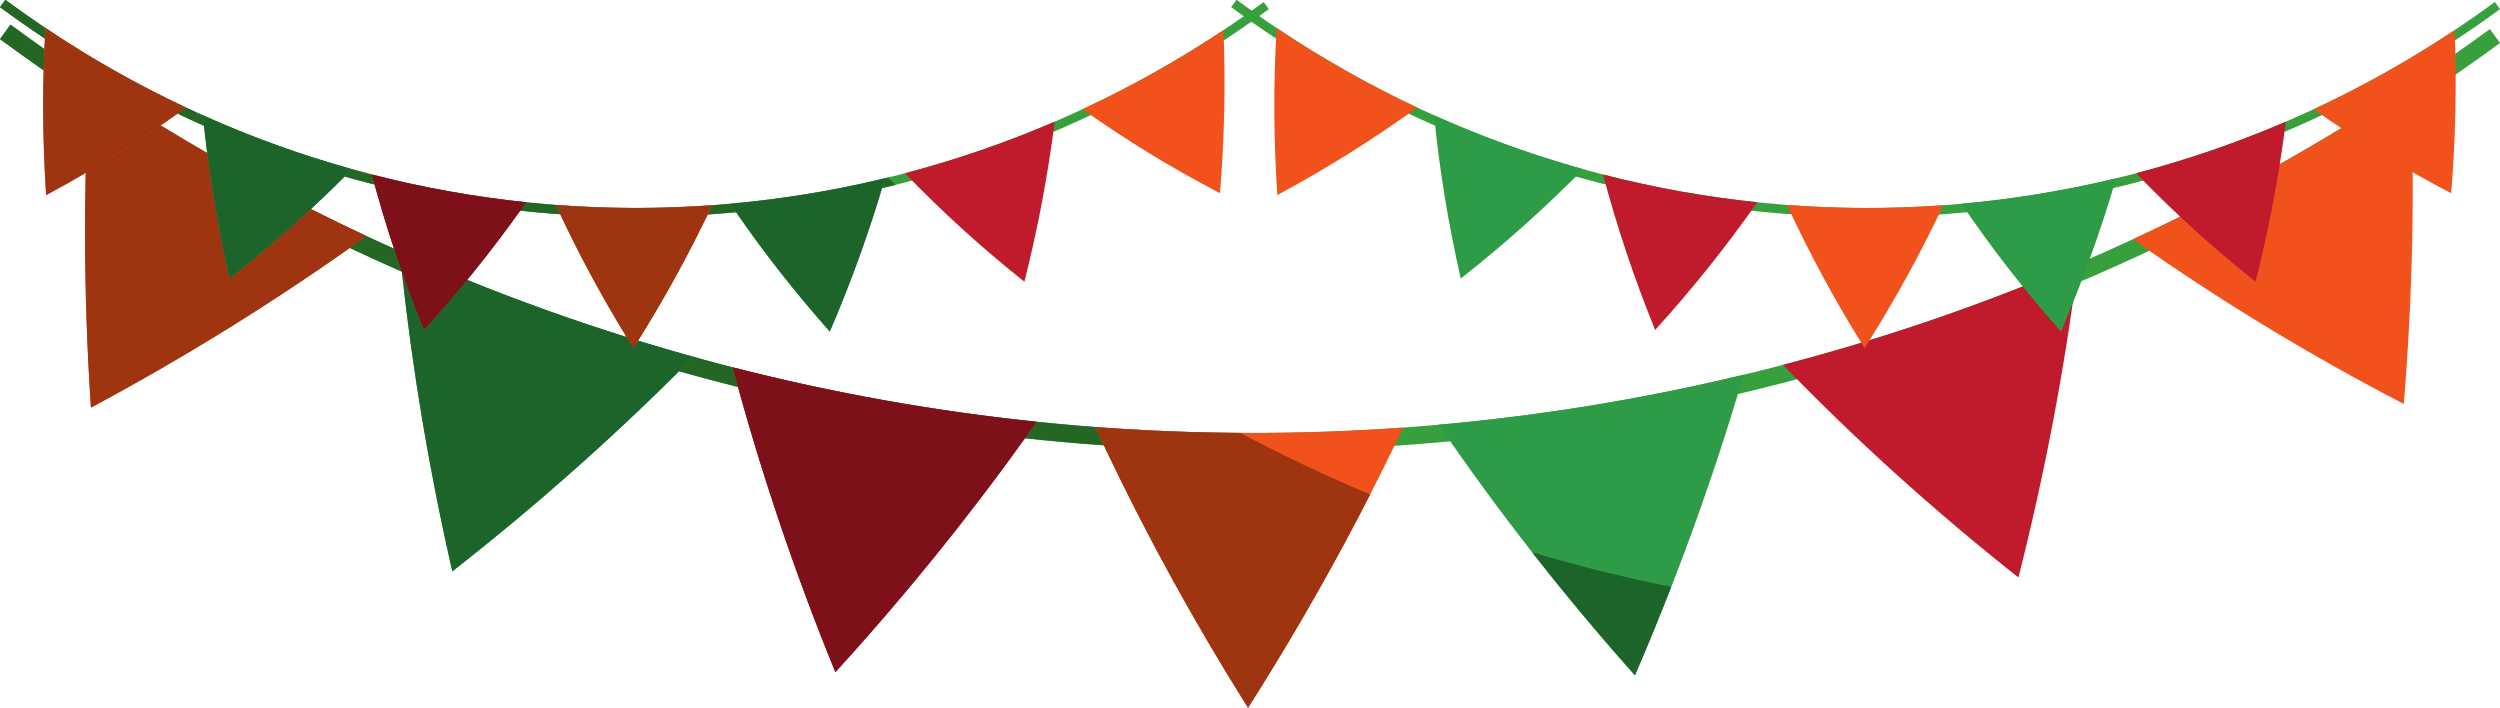 <?xml version="1.0" encoding="UTF-8"?><svg xmlns="http://www.w3.org/2000/svg" xmlns:xlink="http://www.w3.org/1999/xlink" height="98.7" preserveAspectRatio="xMidYMid meet" version="1.0" viewBox="38.4 163.3 348.4 98.7" width="348.4" zoomAndPan="magnify"><g><g id="change1_1"><path d="M 386.801 169.297 C 282.762 245.234 142.105 245 38.398 168.754 C 38.887 168.078 39.375 167.402 39.863 166.727 C 142.688 242.367 282.184 242.641 385.395 167.348 C 385.863 167.992 386.332 168.645 386.801 169.297" fill="#37a03d"/></g><g id="change2_1"><path d="M 50.879 174.449 C 63.309 182.746 76.211 189.996 89.473 196.199 C 77.441 204.844 64.625 212.848 51.074 220.109 C 50.047 204.711 49.988 189.453 50.879 174.449" fill="#f1511b"/></g><g id="change3_1"><path d="M 94.113 198.316 C 107.453 204.273 121.133 209.18 135.035 213.031 C 124.68 223.516 113.465 233.516 101.434 242.926 C 98.023 228.027 95.586 213.125 94.113 198.316" fill="#2e9b46"/></g><g id="change4_1"><path d="M 140.5 214.488 C 154.461 218.07 168.621 220.602 182.871 222.078 C 174.418 234.078 165.059 245.746 154.816 256.98 C 149.086 242.941 144.312 228.746 140.5 214.488" fill="#bf1b2c"/></g><g id="change2_2"><path d="M 191.035 222.809 C 205.312 223.887 219.652 223.914 233.938 222.887 C 227.664 236.105 220.461 249.156 212.328 261.938 C 204.301 249.184 197.195 236.105 191.035 222.809" fill="#f1511b"/></g><g id="change3_2"><path d="M 238.918 222.488 C 253.188 221.219 267.383 218.898 281.391 215.523 C 277.289 229.539 272.242 243.531 266.246 257.41 C 256.258 246.211 247.137 234.535 238.918 222.488" fill="#2e9b46"/></g><g id="change4_2"><path d="M 286.875 214.148 C 300.828 210.5 314.574 205.805 327.992 200.051 C 326.164 214.527 323.398 229.141 319.688 243.781 C 307.938 234.496 296.984 224.586 286.875 214.148" fill="#bf1b2c"/></g><g id="change2_3"><path d="M 335.637 196.645 C 348.93 190.492 361.871 183.289 374.34 175.031 C 374.938 189.625 374.633 204.516 373.391 219.594 C 360.09 212.695 347.484 205.016 335.637 196.645" fill="#f1511b"/></g><g id="change1_2"><path d="M 386.801 164.574 C 333.996 203.301 262.609 203.18 209.977 164.301 C 210.223 163.953 210.473 163.609 210.719 163.266 C 262.906 201.836 333.703 201.977 386.09 163.582 C 386.324 163.91 386.562 164.242 386.801 164.574" fill="#37a03d"/></g><g id="change2_4"><path d="M 216.309 167.203 C 222.617 171.434 229.168 175.133 235.895 178.293 C 229.793 182.699 223.289 186.781 216.406 190.484 C 215.887 182.633 215.855 174.855 216.309 167.203" fill="#f1511b"/></g><g id="change3_3"><path d="M 238.25 179.371 C 245.023 182.41 251.969 184.91 259.023 186.879 C 253.766 192.223 248.074 197.32 241.969 202.117 C 240.234 194.523 239 186.926 238.25 179.371" fill="#2e9b46"/></g><g id="change4_3"><path d="M 261.797 187.621 C 268.879 189.445 276.066 190.734 283.301 191.488 C 279.008 197.605 274.262 203.559 269.062 209.285 C 266.152 202.133 263.73 194.891 261.797 187.621" fill="#bf1b2c"/></g><g id="change2_5"><path d="M 287.441 191.863 C 294.691 192.41 301.969 192.426 309.215 191.902 C 306.035 198.645 302.379 205.301 298.25 211.812 C 294.176 205.312 290.57 198.645 287.441 191.863" fill="#f1511b"/></g><g id="change3_4"><path d="M 311.746 191.695 C 318.984 191.051 326.191 189.867 333.301 188.148 C 331.219 195.297 328.656 202.434 325.613 209.508 C 320.543 203.797 315.914 197.844 311.746 191.695" fill="#2e9b46"/></g><g id="change4_4"><path d="M 336.086 187.445 C 343.164 185.586 350.141 183.191 356.953 180.258 C 356.023 187.641 354.621 195.09 352.734 202.559 C 346.773 197.82 341.215 192.77 336.086 187.445" fill="#bf1b2c"/></g><g id="change2_6"><path d="M 360.836 178.52 C 367.578 175.387 374.148 171.711 380.48 167.5 C 380.777 174.941 380.621 182.531 379.996 190.227 C 373.242 186.707 366.848 182.785 360.836 178.52" fill="#f1511b"/></g><g id="change1_3"><path d="M 215.223 164.574 C 162.422 203.301 91.031 203.18 38.398 164.301 C 38.648 163.953 38.895 163.609 39.145 163.266 C 91.328 201.836 162.129 201.977 214.512 163.582 C 214.75 163.91 214.984 164.242 215.223 164.574" fill="#37a03d"/></g><g id="change2_7"><path d="M 44.734 167.203 C 51.043 171.438 57.594 175.133 64.32 178.293 C 58.215 182.699 51.711 186.781 44.832 190.488 C 44.312 182.633 44.281 174.855 44.734 167.203" fill="#f1511b"/></g><g id="change3_5"><path d="M 66.676 179.371 C 73.445 182.41 80.391 184.91 87.445 186.879 C 82.191 192.223 76.496 197.32 70.391 202.121 C 68.656 194.523 67.426 186.926 66.676 179.371" fill="#2e9b46"/></g><g id="change4_5"><path d="M 90.219 187.621 C 97.301 189.445 104.492 190.734 111.727 191.488 C 107.434 197.605 102.684 203.559 97.484 209.285 C 94.578 202.133 92.152 194.891 90.219 187.621" fill="#bf1b2c"/></g><g id="change2_8"><path d="M 115.867 191.863 C 123.113 192.41 130.395 192.426 137.641 191.902 C 134.457 198.645 130.801 205.301 126.676 211.812 C 122.602 205.312 118.992 198.645 115.867 191.863" fill="#f1511b"/></g><g id="change3_6"><path d="M 140.172 191.695 C 147.41 191.051 154.617 189.867 161.723 188.148 C 159.645 195.297 157.082 202.434 154.039 209.508 C 148.973 203.797 144.344 197.844 140.172 191.695" fill="#2e9b46"/></g><g id="change4_6"><path d="M 164.508 187.445 C 171.59 185.586 178.566 183.191 185.379 180.258 C 184.449 187.641 183.047 195.09 181.16 202.559 C 175.195 197.82 169.641 192.77 164.508 187.445" fill="#bf1b2c"/></g><g id="change2_9"><path d="M 189.254 178.52 C 196.004 175.387 202.57 171.711 208.902 167.5 C 209.203 174.941 209.047 182.531 208.418 190.227 C 201.664 186.707 195.27 182.789 189.254 178.52" fill="#f1511b"/></g><g id="change5_1"><path d="M 210.949 223.621 C 204.465 223.574 197.984 223.32 191.516 222.844 C 191.512 222.844 191.504 222.844 191.5 222.844 C 191.453 222.84 191.41 222.836 191.367 222.832 C 191.352 222.832 191.34 222.832 191.324 222.828 C 191.285 222.828 191.246 222.824 191.203 222.82 C 191.191 222.82 191.184 222.82 191.172 222.82 C 191.125 222.816 191.082 222.812 191.035 222.809 C 187.516 222.543 184 222.215 180.484 221.82 C 180.465 221.816 180.445 221.816 180.426 221.812 C 180.391 221.809 180.363 221.809 180.328 221.805 C 180.297 221.801 180.266 221.797 180.234 221.793 C 180.211 221.789 180.195 221.789 180.172 221.785 C 180.133 221.781 180.09 221.777 180.047 221.77 L 180.031 221.77 C 166.738 220.258 153.531 217.832 140.5 214.488 C 136.086 213.359 131.699 212.121 127.324 210.781 C 127.324 210.777 127.328 210.777 127.328 210.777 C 154.562 219.141 182.738 223.422 210.949 223.621" fill="#a7a5a6"/></g><g id="change6_1"><path d="M 192.227 225.352 C 188.562 225.094 184.898 224.77 181.242 224.371 C 181.789 223.609 182.332 222.844 182.871 222.078 C 182.078 221.996 181.281 221.91 180.484 221.82 C 184 222.215 187.516 222.543 191.035 222.809 C 191.43 223.656 191.828 224.508 192.227 225.352 M 180.426 221.812 C 180.395 221.809 180.359 221.805 180.328 221.805 C 180.363 221.809 180.391 221.809 180.426 221.812 M 180.234 221.793 C 180.215 221.789 180.191 221.789 180.172 221.785 C 180.195 221.789 180.211 221.789 180.234 221.793 M 180.047 221.77 C 180.039 221.77 180.035 221.77 180.031 221.77 L 180.047 221.77 M 141.242 217.227 C 138.5 216.535 135.766 215.809 133.039 215.039 C 133.707 214.371 134.375 213.703 135.035 213.031 C 132.457 212.316 129.887 211.566 127.324 210.781 C 131.699 212.121 136.086 213.359 140.504 214.492 C 140.746 215.402 140.992 216.312 141.242 217.227" fill="#246725"/></g><g id="change7_1"><path d="M 191.516 222.844 C 191.512 222.844 191.504 222.844 191.5 222.844 C 191.504 222.844 191.512 222.844 191.516 222.844 M 191.367 222.832 C 191.352 222.832 191.34 222.832 191.324 222.828 C 191.34 222.832 191.352 222.832 191.367 222.832 M 191.203 222.82 C 191.195 222.82 191.184 222.82 191.172 222.82 C 191.184 222.82 191.191 222.82 191.203 222.82" fill="#9e3410"/></g><g id="change5_2"><path d="M 125.727 210.285 C 121.887 209.078 118.078 207.801 114.281 206.434 C 114.273 206.434 114.27 206.43 114.262 206.426 C 114.238 206.418 114.203 206.406 114.184 206.398 C 114.137 206.383 114.094 206.367 114.047 206.348 L 114.043 206.348 C 110.512 205.074 106.996 203.73 103.504 202.316 C 103.504 202.312 103.504 202.312 103.504 202.312 C 110.828 205.277 118.234 207.934 125.723 210.277 C 125.723 210.281 125.723 210.281 125.727 210.285" fill="#a7a5a6"/></g><g id="change6_2"><path d="M 125.727 210.285 C 121.891 209.082 118.074 207.801 114.281 206.434 C 118.078 207.801 121.887 209.078 125.727 210.285 M 114.262 206.426 C 114.234 206.418 114.211 206.406 114.184 206.398 C 114.203 206.406 114.238 206.418 114.262 206.426 M 114.047 206.348 C 114.047 206.348 114.043 206.348 114.043 206.348 L 114.047 206.348" fill="#246725"/></g><g id="change5_3"><path d="M 93.309 197.957 C 90.137 196.531 86.973 195.039 83.84 193.492 C 83.812 193.48 83.785 193.465 83.762 193.453 C 83.754 193.449 83.746 193.445 83.738 193.441 C 83.066 193.109 82.398 192.773 81.727 192.438 C 85.555 194.363 89.418 196.207 93.305 197.957 C 93.309 197.957 93.309 197.957 93.309 197.957" fill="#a7a5a6"/></g><g id="change6_3"><path d="M 94.406 201.164 C 91.977 200.094 89.555 198.992 87.148 197.852 C 87.926 197.305 88.703 196.754 89.473 196.199 C 87.59 195.316 85.711 194.414 83.84 193.492 C 86.973 195.039 90.137 196.531 93.309 197.957 C 93.664 199.027 94.027 200.098 94.406 201.164 M 83.762 193.453 C 83.754 193.449 83.746 193.445 83.738 193.441 C 83.746 193.445 83.754 193.449 83.762 193.453" fill="#246725"/></g><g id="change5_4"><path d="M 44.586 170.129 C 44.395 169.992 44.188 169.848 43.996 169.715 C 44.191 169.852 44.391 169.992 44.586 170.129 M 43.992 169.711 C 43.977 169.699 43.941 169.676 43.922 169.66 C 43.949 169.68 43.969 169.695 43.992 169.711 M 43.918 169.656 C 43.898 169.645 43.867 169.621 43.848 169.609 C 43.871 169.625 43.895 169.641 43.918 169.656 M 43.844 169.602 C 43.824 169.59 43.793 169.566 43.773 169.555 C 43.797 169.57 43.816 169.586 43.844 169.602 M 43.766 169.551 C 43.746 169.535 43.719 169.516 43.699 169.504 C 43.723 169.52 43.742 169.531 43.766 169.551 M 43.688 169.492 C 43.668 169.48 43.645 169.465 43.625 169.449 C 43.645 169.465 43.668 169.48 43.688 169.492 M 43.609 169.438 C 43.59 169.426 43.57 169.41 43.551 169.395 C 43.57 169.41 43.59 169.426 43.609 169.438 M 43.535 169.383 C 43.516 169.371 43.496 169.355 43.477 169.344 C 43.496 169.355 43.516 169.371 43.535 169.383 M 43.457 169.328 C 43.438 169.316 43.422 169.305 43.402 169.289 C 43.422 169.305 43.438 169.316 43.457 169.328 M 43.379 169.273 C 43.359 169.262 43.348 169.25 43.328 169.238 C 43.348 169.25 43.359 169.262 43.379 169.273 M 43.301 169.219 C 43.281 169.203 43.273 169.199 43.254 169.184 C 43.27 169.195 43.285 169.207 43.301 169.219 M 43.223 169.164 C 43.211 169.152 43.191 169.141 43.18 169.133 C 43.195 169.145 43.207 169.152 43.223 169.164 M 43.148 169.109 C 43.137 169.098 43.117 169.086 43.105 169.078 C 43.117 169.086 43.137 169.098 43.148 169.109 M 38.812 169.055 C 38.789 169.039 38.77 169.023 38.746 169.008 C 38.773 169.027 38.785 169.035 38.812 169.055 M 43.07 169.055 C 43.059 169.043 43.043 169.031 43.031 169.023 C 43.043 169.031 43.059 169.043 43.07 169.055 M 42.996 169 C 42.98 168.988 42.969 168.98 42.953 168.969 C 42.969 168.98 42.98 168.988 42.996 169 M 42.918 168.945 C 42.906 168.934 42.895 168.926 42.879 168.918 C 42.895 168.926 42.906 168.934 42.918 168.945 M 42.84 168.891 C 42.828 168.879 42.816 168.871 42.805 168.863 C 42.816 168.871 42.832 168.883 42.84 168.891 M 42.762 168.832 C 42.75 168.824 42.742 168.82 42.73 168.809 C 42.738 168.816 42.754 168.824 42.762 168.832 M 42.684 168.777 C 42.68 168.773 42.66 168.762 42.656 168.758 C 42.664 168.762 42.676 168.77 42.684 168.777 M 42.609 168.723 C 42.602 168.719 42.586 168.707 42.582 168.703 C 42.59 168.711 42.598 168.715 42.609 168.723 M 42.531 168.668 C 42.527 168.664 42.512 168.652 42.504 168.648 C 42.516 168.652 42.523 168.66 42.531 168.668 M 42.457 168.613 C 42.449 168.609 42.438 168.598 42.43 168.594 C 42.438 168.602 42.445 168.605 42.457 168.613 M 42.379 168.559 C 42.375 168.555 42.359 168.543 42.355 168.539 C 42.359 168.543 42.375 168.555 42.379 168.559 M 42.301 168.504 C 42.297 168.496 42.285 168.488 42.277 168.484 C 42.285 168.488 42.297 168.496 42.301 168.504 M 42.227 168.449 C 42.219 168.441 42.211 168.434 42.203 168.43 C 42.211 168.434 42.219 168.441 42.227 168.449 M 42.148 168.391 C 42.145 168.387 42.137 168.383 42.129 168.379 C 42.137 168.383 42.145 168.387 42.148 168.391 M 42.074 168.336 C 42.066 168.332 42.059 168.328 42.051 168.32 C 42.059 168.328 42.066 168.332 42.074 168.336 M 41.996 168.281 C 41.988 168.277 41.984 168.273 41.977 168.27 C 41.984 168.273 41.988 168.277 41.996 168.281 M 41.914 168.223 C 41.91 168.219 41.91 168.219 41.902 168.215 C 41.906 168.219 41.914 168.223 41.914 168.223 M 41.844 168.172 C 41.836 168.164 41.832 168.164 41.828 168.16 C 41.828 168.16 41.84 168.168 41.844 168.172 M 41.77 168.117 C 41.762 168.113 41.758 168.109 41.75 168.105 C 41.754 168.105 41.766 168.113 41.77 168.117 M 41.691 168.059 C 41.684 168.055 41.684 168.055 41.676 168.051 C 41.68 168.051 41.688 168.059 41.691 168.059 M 41.613 168.008 C 41.609 168 41.605 168 41.602 167.996 C 41.605 168 41.609 168 41.613 168.008 M 41.539 167.949 C 41.535 167.945 41.531 167.945 41.523 167.941 C 41.531 167.945 41.535 167.945 41.539 167.949 M 41.465 167.898 C 41.461 167.895 41.453 167.891 41.449 167.887 C 41.453 167.891 41.461 167.895 41.465 167.898 M 41.379 167.836 L 41.375 167.832 C 41.379 167.836 41.379 167.832 41.379 167.836 M 41.301 167.777 L 41.301 167.777 M 41.148 167.668 L 41.148 167.668 M 40.469 167.172 L 40.469 167.172 M 40.258 167.016 C 40.25 167.012 40.246 167.008 40.238 167.004 C 40.246 167.008 40.25 167.012 40.258 167.016 M 40.172 166.953 C 40.168 166.949 40.172 166.953 40.164 166.949 C 40.168 166.949 40.172 166.953 40.172 166.953 M 40.098 166.898 C 40.094 166.895 40.094 166.898 40.09 166.895 C 40.094 166.895 40.094 166.898 40.098 166.898" fill="#a7a5a6"/></g><g id="change6_4"><path d="M 44.48 173.109 C 42.582 171.785 40.688 170.43 38.812 169.055 C 38.785 169.035 38.773 169.027 38.746 169.008 C 38.629 168.922 38.516 168.84 38.398 168.754 C 38.887 168.078 39.375 167.402 39.863 166.727 C 39.938 166.781 40.016 166.84 40.09 166.895 C 40.094 166.898 40.094 166.895 40.098 166.898 C 40.121 166.914 40.145 166.934 40.164 166.949 C 40.172 166.953 40.168 166.949 40.172 166.953 C 40.195 166.973 40.219 166.988 40.238 167.004 C 40.246 167.008 40.25 167.012 40.258 167.016 C 40.328 167.066 40.395 167.117 40.469 167.172 C 40.695 167.336 40.922 167.504 41.148 167.668 C 41.199 167.703 41.25 167.742 41.301 167.777 C 41.324 167.797 41.352 167.816 41.375 167.832 L 41.379 167.836 C 41.402 167.852 41.426 167.867 41.449 167.887 C 41.453 167.891 41.461 167.895 41.465 167.898 C 41.484 167.91 41.504 167.926 41.523 167.941 C 41.531 167.945 41.535 167.945 41.539 167.949 C 41.559 167.965 41.582 167.98 41.602 167.996 C 41.605 168 41.609 168 41.613 168.008 C 41.637 168.023 41.652 168.035 41.676 168.051 C 41.684 168.055 41.684 168.055 41.691 168.059 C 41.711 168.074 41.73 168.09 41.75 168.105 C 41.758 168.109 41.762 168.113 41.77 168.117 C 41.789 168.133 41.805 168.145 41.828 168.16 C 41.832 168.164 41.836 168.164 41.844 168.172 C 41.863 168.188 41.883 168.199 41.902 168.215 C 41.91 168.219 41.91 168.219 41.914 168.223 C 41.938 168.238 41.957 168.254 41.977 168.27 C 41.984 168.273 41.988 168.277 41.996 168.281 C 42.016 168.297 42.035 168.309 42.051 168.32 C 42.059 168.328 42.066 168.332 42.074 168.336 C 42.094 168.352 42.109 168.363 42.129 168.379 C 42.137 168.383 42.145 168.387 42.148 168.391 C 42.168 168.406 42.184 168.418 42.203 168.43 C 42.211 168.434 42.219 168.441 42.227 168.449 C 42.246 168.461 42.262 168.473 42.277 168.484 C 42.285 168.488 42.297 168.496 42.301 168.504 C 42.32 168.516 42.336 168.527 42.355 168.539 C 42.359 168.543 42.375 168.555 42.379 168.559 C 42.398 168.57 42.41 168.578 42.43 168.594 C 42.438 168.598 42.449 168.609 42.457 168.613 C 42.473 168.625 42.488 168.637 42.504 168.648 C 42.512 168.652 42.527 168.664 42.531 168.668 C 42.547 168.68 42.566 168.691 42.582 168.703 C 42.586 168.707 42.602 168.719 42.609 168.723 C 42.625 168.734 42.641 168.746 42.656 168.758 C 42.66 168.762 42.68 168.773 42.684 168.777 C 42.699 168.789 42.715 168.801 42.73 168.809 C 42.742 168.82 42.75 168.824 42.762 168.832 C 42.777 168.844 42.789 168.852 42.805 168.863 C 42.816 168.871 42.828 168.879 42.84 168.891 C 42.855 168.898 42.863 168.906 42.879 168.918 C 42.895 168.926 42.906 168.934 42.918 168.945 C 42.93 168.953 42.941 168.961 42.953 168.969 C 42.969 168.98 42.98 168.988 42.996 169 C 43.008 169.008 43.016 169.016 43.031 169.023 C 43.043 169.031 43.059 169.043 43.07 169.055 C 43.082 169.062 43.094 169.07 43.105 169.078 C 43.117 169.086 43.137 169.098 43.148 169.109 C 43.156 169.113 43.172 169.125 43.18 169.133 C 43.191 169.141 43.211 169.152 43.223 169.164 C 43.234 169.172 43.246 169.18 43.254 169.184 C 43.273 169.199 43.281 169.203 43.301 169.219 C 43.312 169.227 43.32 169.23 43.328 169.238 C 43.348 169.25 43.359 169.262 43.379 169.273 C 43.387 169.277 43.395 169.285 43.402 169.289 C 43.422 169.305 43.438 169.316 43.457 169.328 C 43.465 169.336 43.469 169.34 43.477 169.344 C 43.496 169.355 43.516 169.371 43.535 169.383 C 43.539 169.391 43.543 169.391 43.551 169.395 C 43.57 169.41 43.59 169.426 43.609 169.438 C 43.617 169.441 43.621 169.445 43.625 169.449 C 43.645 169.465 43.668 169.48 43.688 169.492 C 43.695 169.496 43.691 169.496 43.699 169.504 C 43.719 169.516 43.746 169.535 43.766 169.551 L 43.773 169.555 C 43.793 169.566 43.824 169.59 43.844 169.602 L 43.848 169.609 C 43.867 169.621 43.898 169.645 43.918 169.656 L 43.922 169.66 C 43.941 169.676 43.977 169.699 43.992 169.711 L 43.996 169.715 C 44.188 169.848 44.395 169.992 44.586 170.129 C 44.543 171.121 44.508 172.113 44.48 173.109" fill="#246725"/></g><g id="change6_5"><path d="M 87.148 197.855 C 87.926 197.305 88.699 196.754 89.473 196.199 C 88.703 196.754 87.926 197.305 87.148 197.852 C 87.148 197.852 87.148 197.855 87.148 197.855" fill="#246725"/></g><g id="change7_2"><path d="M 51.074 220.109 C 50.527 211.93 50.258 203.789 50.254 195.703 C 50.254 192.926 50.285 190.152 50.348 187.391 C 53.938 185.289 57.418 183.082 60.781 180.781 C 62.934 182.094 65.098 183.383 67.273 184.637 C 68.023 190.449 69.059 196.285 70.391 202.121 C 74.344 199.016 78.125 195.781 81.727 192.438 C 84.293 193.73 86.875 194.984 89.473 196.199 C 88.699 196.754 87.926 197.305 87.148 197.855 C 75.793 205.867 63.758 213.312 51.074 220.109" fill="#9e3410"/></g><g id="change6_6"><path d="M 133.031 215.047 C 133.703 214.379 134.371 213.707 135.035 213.031 C 134.375 213.703 133.707 214.371 133.039 215.039 C 133.035 215.039 133.035 215.043 133.031 215.047" fill="#246725"/></g><g id="change8_1"><path d="M 101.434 242.926 C 98.242 228.988 95.902 215.043 94.41 201.18 C 95.367 203.891 96.391 206.594 97.484 209.285 C 99.562 206.996 101.57 204.672 103.504 202.316 C 110.824 205.281 118.238 207.938 125.727 210.285 C 126.039 210.797 126.355 211.305 126.676 211.812 C 126.891 211.469 127.109 211.125 127.324 210.781 C 129.887 211.566 132.457 212.316 135.035 213.031 C 134.371 213.707 133.703 214.379 133.031 215.047 C 123.234 224.797 112.691 234.117 101.434 242.926" fill="#1d642a"/></g><g id="change6_7"><path d="M 181.234 224.383 C 181.785 223.617 182.328 222.848 182.871 222.078 C 182.332 222.844 181.789 223.609 181.242 224.371 C 181.238 224.375 181.238 224.379 181.234 224.383" fill="#246725"/></g><g id="change9_1"><path d="M 154.816 256.98 C 149.086 242.941 144.312 228.746 140.5 214.488 C 154.461 218.07 168.621 220.602 182.871 222.078 C 182.328 222.848 181.785 223.617 181.234 224.383 C 173.215 235.574 164.402 246.469 154.816 256.98" fill="#7e101a"/></g><g id="change5_5"><path d="M 212.328 261.938 C 204.816 250.004 198.113 237.785 192.234 225.367 C 198.113 237.785 204.816 250.004 212.328 261.938 C 212.898 261.039 213.465 260.141 214.027 259.238 C 213.465 260.141 212.898 261.039 212.328 261.938 M 214.031 259.23 C 214.055 259.191 214.082 259.152 214.105 259.113 C 214.082 259.152 214.059 259.191 214.031 259.23 M 214.133 259.074 C 214.137 259.062 214.145 259.055 214.148 259.043 C 214.145 259.051 214.137 259.062 214.133 259.074 M 211.246 223.633 C 208.879 223.617 206.5 223.574 204.133 223.504 C 204.121 223.504 204.109 223.504 204.098 223.5 C 204.09 223.5 204.074 223.5 204.066 223.5 C 199.883 223.371 195.695 223.152 191.516 222.844 C 197.984 223.32 204.465 223.574 210.949 223.621 C 211.043 223.621 211.137 223.621 211.23 223.621 C 211.238 223.625 211.242 223.629 211.246 223.633 M 191.5 222.844 C 191.457 222.84 191.41 222.836 191.367 222.832 C 191.41 222.836 191.453 222.84 191.5 222.844 M 191.324 222.828 C 191.285 222.828 191.246 222.824 191.203 222.82 C 191.246 222.824 191.285 222.828 191.324 222.828 M 191.172 222.82 C 191.125 222.816 191.082 222.812 191.035 222.809 C 191.082 222.812 191.125 222.816 191.172 222.82" fill="#a7a5a6"/></g><g id="change6_8"><path d="M 211.246 223.633 C 208.875 223.617 206.504 223.574 204.133 223.504 C 206.5 223.574 208.879 223.617 211.246 223.633 M 204.098 223.5 C 204.09 223.5 204.078 223.5 204.066 223.5 C 204.074 223.5 204.09 223.5 204.098 223.5" fill="#246725"/></g><g id="change7_3"><path d="M 212.328 261.938 C 204.816 250.004 198.113 237.785 192.234 225.367 C 191.832 224.516 191.434 223.664 191.035 222.809 C 191.082 222.812 191.125 222.816 191.172 222.82 C 191.184 222.82 191.195 222.82 191.203 222.82 C 191.246 222.824 191.285 222.828 191.324 222.828 C 191.34 222.832 191.352 222.832 191.367 222.832 C 191.41 222.836 191.457 222.84 191.5 222.844 C 191.504 222.844 191.512 222.844 191.516 222.844 C 195.695 223.152 199.883 223.371 204.066 223.5 C 204.078 223.5 204.09 223.5 204.098 223.5 C 204.109 223.504 204.121 223.504 204.133 223.504 C 206.504 223.574 208.875 223.617 211.246 223.633 C 217.148 226.766 223.188 229.625 229.34 232.207 C 224.719 241.254 219.656 250.211 214.148 259.043 C 214.145 259.055 214.137 259.062 214.133 259.074 C 214.121 259.086 214.113 259.102 214.105 259.113 C 214.082 259.152 214.055 259.191 214.031 259.23 C 214.031 259.234 214.027 259.238 214.027 259.238 C 213.465 260.141 212.898 261.039 212.328 261.938" fill="#9e3410"/></g><g id="change5_6"><path d="M 266.246 257.41 C 261.254 251.812 256.477 246.094 251.922 240.27 C 256.477 246.094 261.254 251.809 266.246 257.41 C 266.27 257.359 266.293 257.305 266.312 257.254 C 266.293 257.305 266.27 257.359 266.246 257.41 M 266.316 257.242 C 266.34 257.199 266.355 257.156 266.375 257.109 C 266.355 257.156 266.34 257.199 266.316 257.242" fill="#a7a5a6"/></g><g id="change8_2"><path d="M 266.246 257.41 C 261.254 251.809 256.477 246.094 251.922 240.27 C 258.297 242.16 264.762 243.777 271.301 245.086 C 269.734 249.102 268.098 253.113 266.375 257.109 C 266.355 257.156 266.34 257.199 266.316 257.242 C 266.316 257.246 266.316 257.25 266.312 257.254 C 266.293 257.305 266.27 257.359 266.246 257.41" fill="#1d642a"/></g><g id="change5_7"><path d="M 127.027 192.285 C 100.297 192.285 73.566 185.023 49.887 170.508 C 73.562 185.016 100.273 192.273 127.004 192.273 C 138.805 192.27 150.617 190.855 162.16 188.023 C 162.164 188.031 162.172 188.035 162.176 188.039 C 162.023 188.074 161.875 188.113 161.723 188.148 C 154.617 189.867 147.41 191.051 140.172 191.695 C 140.172 191.699 140.172 191.699 140.172 191.699 C 139.324 191.773 138.488 191.844 137.641 191.902 C 135.598 192.051 133.555 192.156 131.508 192.219 C 131.48 192.219 131.457 192.219 131.434 192.219 C 129.965 192.262 128.496 192.285 127.027 192.285" fill="#a7a5a6"/></g><g id="change6_9"><path d="M 137.023 193.195 C 137.23 192.766 137.438 192.332 137.641 191.902 C 138.488 191.844 139.324 191.773 140.172 191.699 C 140.438 192.09 140.707 192.48 140.977 192.875 C 139.66 192.996 138.344 193.105 137.023 193.195 M 116.473 193.164 C 114.613 193.031 112.754 192.863 110.895 192.66 C 111.176 192.273 111.449 191.883 111.727 191.488 C 104.492 190.734 97.301 189.445 90.219 187.621 C 90.344 188.086 90.469 188.551 90.598 189.02 C 89.203 188.664 87.816 188.297 86.43 187.902 C 86.77 187.562 87.109 187.219 87.445 186.879 C 80.391 184.91 73.445 182.41 66.676 179.371 C 66.723 179.859 66.773 180.344 66.824 180.828 C 65.59 180.281 64.363 179.719 63.141 179.137 C 63.535 178.855 63.926 178.574 64.32 178.293 C 57.594 175.133 51.043 171.438 44.734 167.203 C 44.703 167.695 44.676 168.188 44.652 168.68 C 42.539 167.277 40.457 165.816 38.398 164.301 C 38.648 163.953 38.895 163.609 39.145 163.266 C 42.645 165.852 46.227 168.266 49.887 170.508 C 73.566 185.023 100.297 192.285 127.027 192.285 C 128.496 192.285 129.965 192.262 131.434 192.219 C 129.961 192.262 128.492 192.285 127.02 192.285 C 123.301 192.285 119.578 192.145 115.867 191.863 C 116.066 192.297 116.27 192.73 116.473 193.164 M 131.434 192.219 C 131.457 192.219 131.48 192.219 131.508 192.219 C 131.484 192.219 131.457 192.219 131.434 192.219 M 161.32 189.516 C 161.457 189.062 161.59 188.605 161.723 188.148 C 161.875 188.113 162.023 188.074 162.176 188.039 C 162.523 188.375 162.867 188.719 163.215 189.055 C 162.586 189.215 161.953 189.367 161.32 189.516" fill="#246725"/></g><g id="change6_10"><path d="M 63.141 179.137 C 63.535 178.859 63.926 178.574 64.32 178.293 C 63.926 178.574 63.535 178.855 63.141 179.137" fill="#246725"/></g><g id="change7_4"><path d="M 44.832 190.488 C 44.555 186.285 44.414 182.102 44.418 177.949 C 44.418 174.344 44.523 170.758 44.734 167.203 C 51.043 171.438 57.594 175.133 64.32 178.293 C 63.926 178.574 63.535 178.859 63.141 179.137 C 62.359 179.691 61.574 180.238 60.781 180.781 C 57.418 183.082 53.938 185.289 50.348 187.391 C 48.539 188.449 46.699 189.484 44.832 190.488" fill="#9e3410"/></g><g id="change6_11"><path d="M 86.426 187.902 C 86.77 187.562 87.109 187.223 87.445 186.879 C 87.109 187.219 86.77 187.562 86.43 187.902 C 86.43 187.902 86.43 187.902 86.426 187.902" fill="#246725"/></g><g id="change8_3"><path d="M 70.391 202.121 C 69.059 196.285 68.023 190.449 67.273 184.637 C 67.047 182.879 66.848 181.125 66.676 179.371 C 73.445 182.41 80.391 184.91 87.445 186.879 C 87.109 187.223 86.77 187.562 86.426 187.902 C 84.898 189.438 83.328 190.949 81.727 192.438 C 78.125 195.781 74.344 199.016 70.391 202.121" fill="#1d642a"/></g><g id="change6_12"><path d="M 110.895 192.664 C 111.172 192.273 111.449 191.883 111.727 191.488 C 111.449 191.883 111.176 192.273 110.895 192.66 C 110.895 192.664 110.895 192.664 110.895 192.664" fill="#246725"/></g><g id="change9_2"><path d="M 97.484 209.285 C 94.578 202.133 92.152 194.891 90.219 187.621 C 97.301 189.445 104.492 190.734 111.727 191.488 C 111.449 191.883 111.172 192.273 110.895 192.664 C 106.824 198.371 102.352 203.926 97.484 209.285" fill="#7e101a"/></g><g id="change7_5"><path d="M 126.676 211.812 C 126.355 211.305 126.039 210.797 125.727 210.285 C 122.039 204.27 118.75 198.113 115.867 191.863 C 119.578 192.145 123.301 192.285 127.02 192.285 C 130.562 192.285 134.105 192.156 137.641 191.902 C 134.625 198.289 131.188 204.598 127.324 210.781 C 127.109 211.125 126.891 211.469 126.676 211.812" fill="#9e3410"/></g><g id="change6_13"><path d="M 140.98 192.879 C 140.98 192.879 140.977 192.875 140.977 192.875 C 140.707 192.48 140.438 192.09 140.172 191.699 C 140.438 192.094 140.707 192.484 140.98 192.879" fill="#246725"/></g><g id="change8_4"><path d="M 154.039 209.508 C 149.297 204.16 144.938 198.605 140.98 192.879 C 140.707 192.484 140.438 192.094 140.172 191.699 C 140.172 191.699 140.172 191.699 140.172 191.695 C 147.41 191.051 154.617 189.867 161.723 188.148 C 159.645 195.297 157.082 202.434 154.039 209.508" fill="#1d642a"/></g></g></svg>